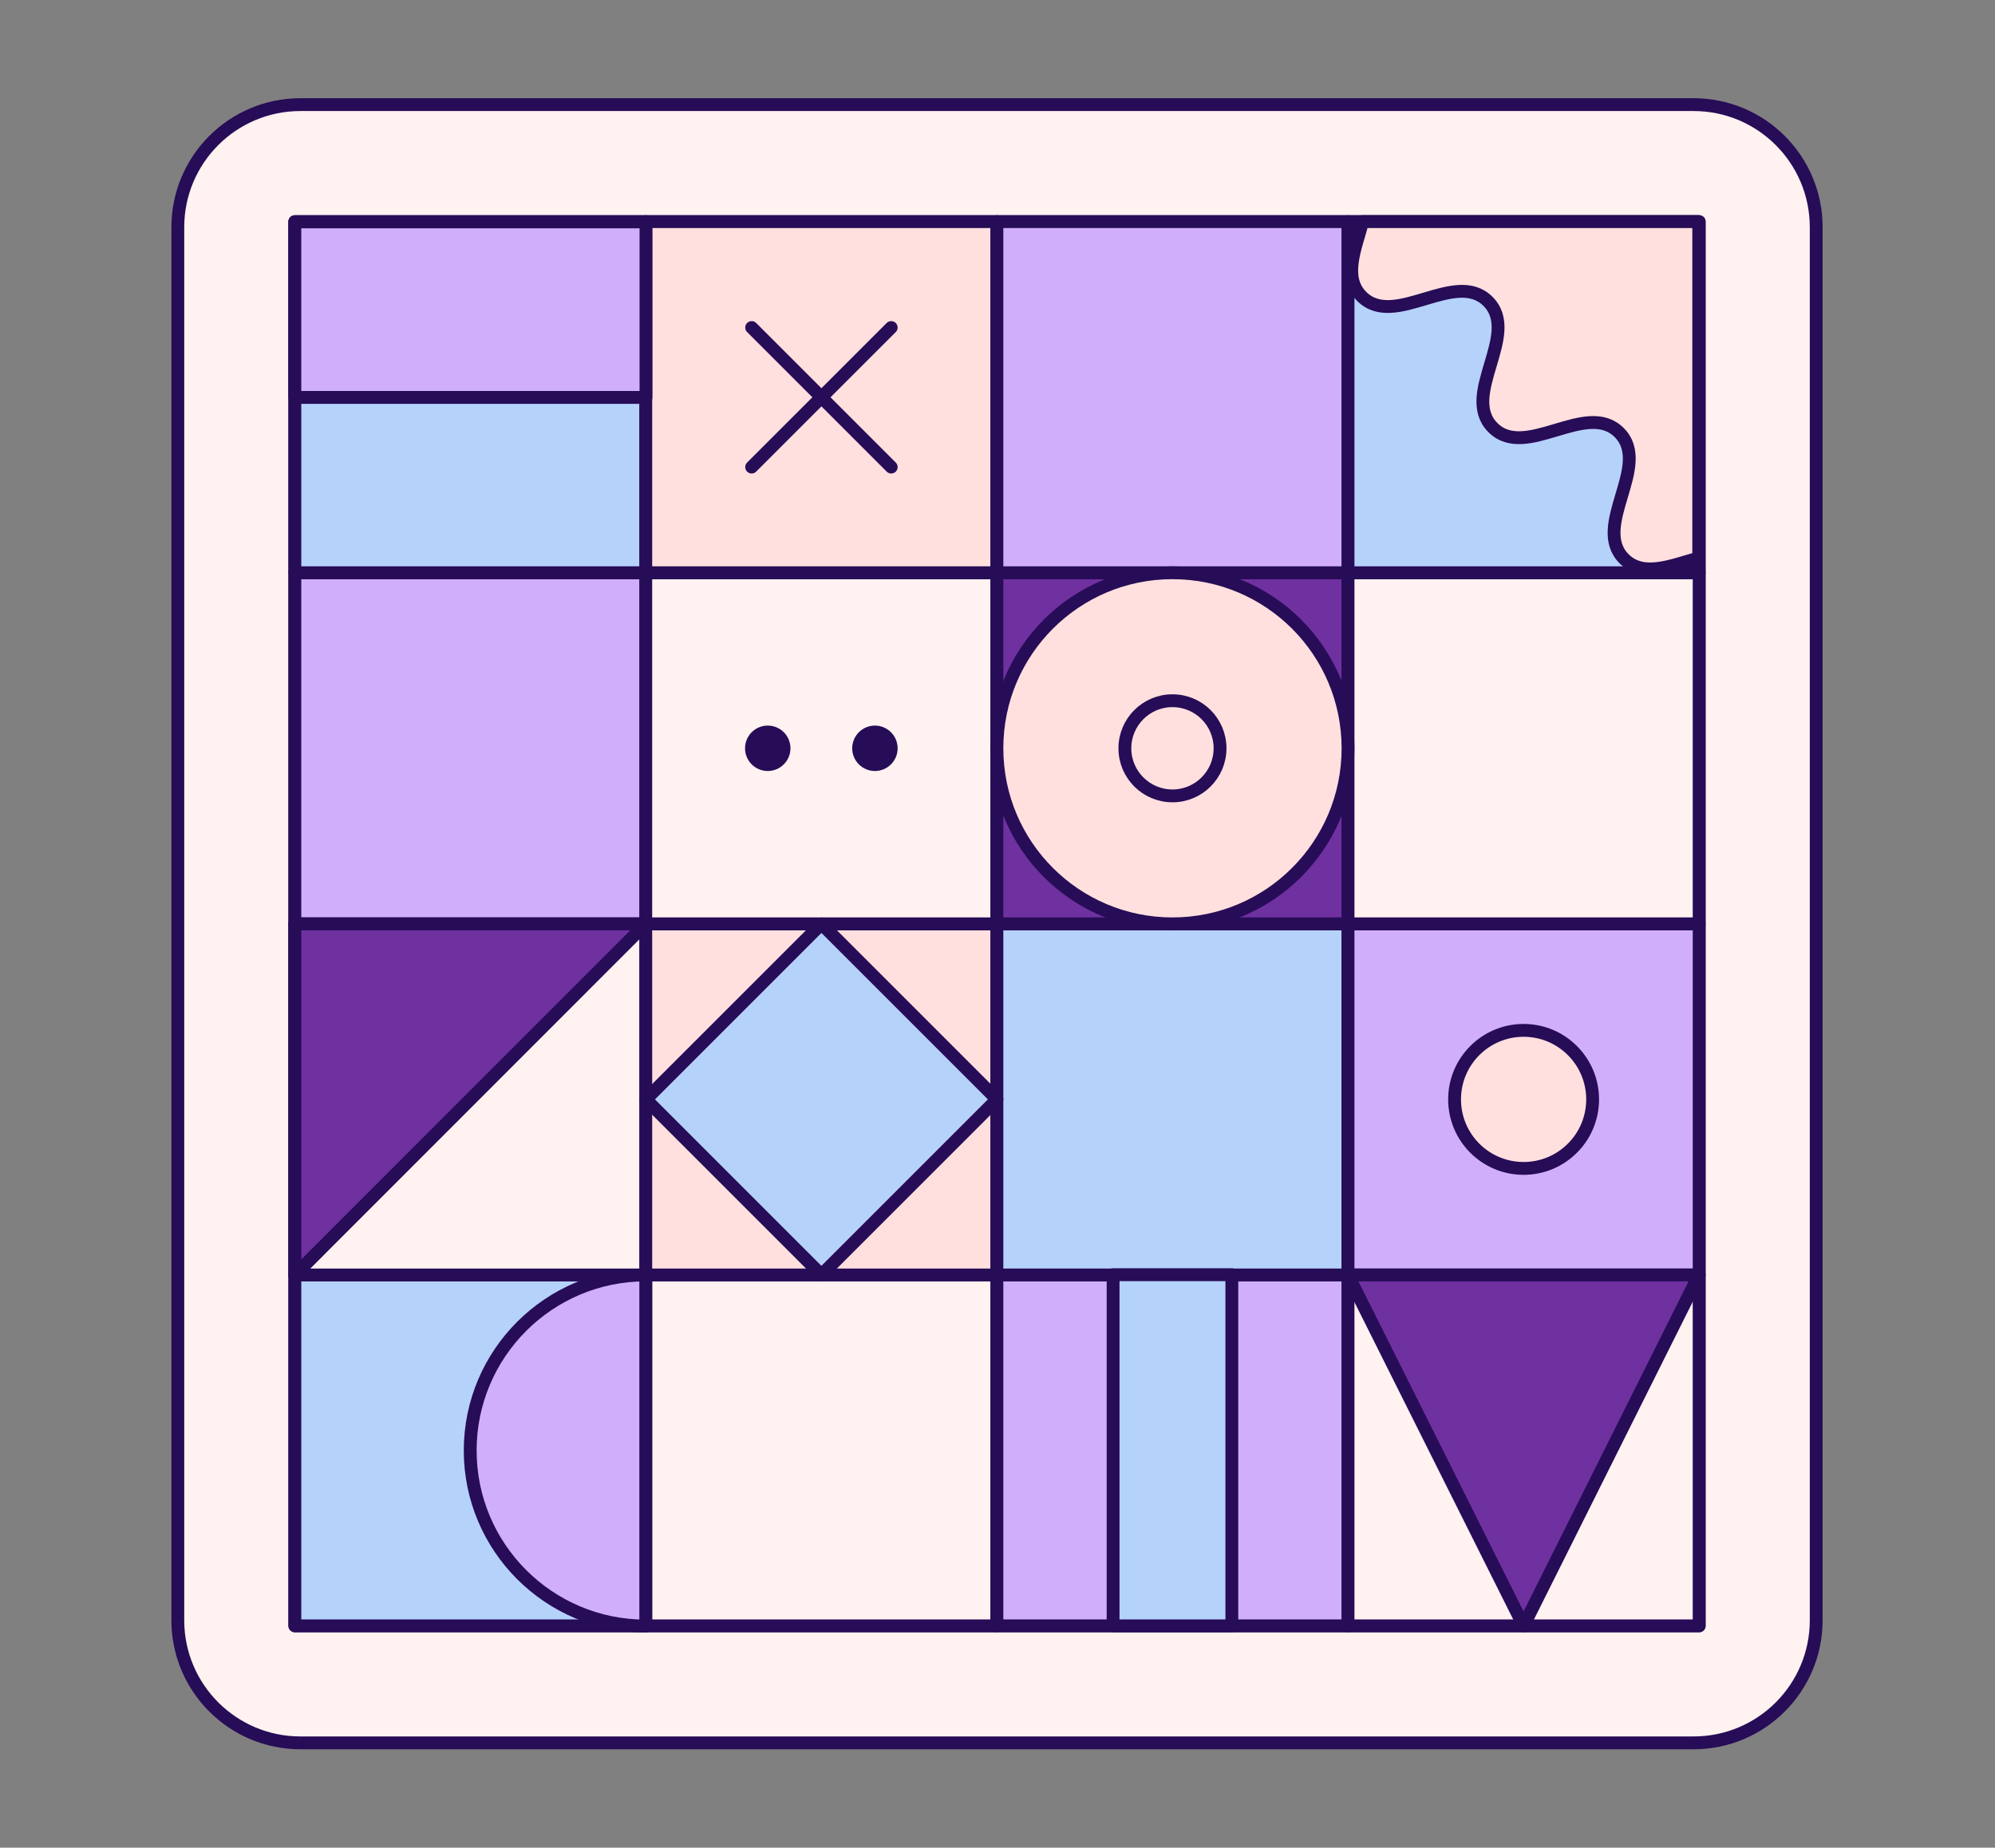 <?xml version="1.0" encoding="UTF-8"?> <svg xmlns="http://www.w3.org/2000/svg" width="488" height="452" viewBox="0 0 488 452" fill="none"><rect x="0" y="0" width="488" height="452" fill="#808080" stroke="none"/><path d="M43.495 55.593L43.495 396.363C43.495 412.932 56.927 426.363 73.495 426.363H414.265C430.833 426.363 444.265 412.932 444.265 396.363V55.593C444.265 39.025 430.833 25.593 414.265 25.593H73.495C56.927 25.593 43.495 39.025 43.495 55.593Z" fill="#FFF2F0" stroke="#270C57" stroke-width="3.14" stroke-linecap="round" stroke-linejoin="round"></path><path d="M72.125 54.225L72.125 397.734H415.634V54.225H72.125Z" fill="#FFE0DE" stroke="#270C57" stroke-width="3.14" stroke-linecap="round" stroke-linejoin="round"></path><path d="M72.125 311.844V397.734H158.015V311.844H72.125Z" fill="#B5D2FB" stroke="#270C57" stroke-width="3.14" stroke-linecap="round" stroke-linejoin="round"></path><path d="M72.125 226.004V311.895H158.015V226.004H72.125Z" fill="#FFF2F0" stroke="#270C57" stroke-width="3.14" stroke-linecap="round" stroke-linejoin="round"></path><path d="M72.125 140.114V226.004H158.015V140.114H72.125Z" fill="#D1AEFC" stroke="#270C57" stroke-width="3.14" stroke-linecap="round" stroke-linejoin="round"></path><path d="M72.125 54.223V140.113H158.015V54.223H72.125Z" fill="#B5D2FB" stroke="#270C57" stroke-width="3.14" stroke-linecap="round" stroke-linejoin="round"></path><path d="M157.961 311.844V397.734H243.851V311.844H157.961Z" fill="#FFF2F0" stroke="#270C57" stroke-width="3.14" stroke-linecap="round" stroke-linejoin="round"></path><path d="M157.961 226.004V311.895H243.851V226.004H157.961Z" fill="#FFE0DE" stroke="#270C57" stroke-width="3.14" stroke-linecap="round" stroke-linejoin="round"></path><path d="M157.961 140.114V226.004H243.851V140.114H157.961Z" fill="#FFF2F0" stroke="#270C57" stroke-width="3.14" stroke-linecap="round" stroke-linejoin="round"></path><path d="M157.961 54.223V140.113H243.851V54.223H157.961Z" fill="#FFE0DE" stroke="#270C57" stroke-width="3.14" stroke-linecap="round" stroke-linejoin="round"></path><path d="M243.854 311.844V397.734H329.744V311.844H243.854Z" fill="#D1AEFC" stroke="#270C57" stroke-width="3.14" stroke-linecap="round" stroke-linejoin="round"></path><path d="M243.854 226.004V311.895H329.744V226.004H243.854Z" fill="#B5D2FB" stroke="#270C57" stroke-width="3.14" stroke-linecap="round" stroke-linejoin="round"></path><path d="M243.854 140.114V226.004H329.744V140.114H243.854Z" fill="#6F30A0" stroke="#270C57" stroke-width="3.14" stroke-linecap="round" stroke-linejoin="round"></path><path d="M243.854 54.223V140.113H329.744V54.223H243.854Z" fill="#D1AEFC" stroke="#270C57" stroke-width="3.14" stroke-linecap="round" stroke-linejoin="round"></path><path d="M329.743 311.844V397.734H415.633V311.844H329.743Z" fill="#FFF2F0" stroke="#270C57" stroke-width="3.14" stroke-linecap="round" stroke-linejoin="round"></path><path d="M329.743 226.004V311.895H415.633V226.004H329.743Z" fill="#D1AEFC" stroke="#270C57" stroke-width="3.14" stroke-linecap="round" stroke-linejoin="round"></path><path d="M329.743 140.114V226.004H415.633V140.114H329.743Z" fill="#FFF2F0" stroke="#270C57" stroke-width="3.14" stroke-linecap="round" stroke-linejoin="round"></path><path d="M329.743 54.223V140.113H415.633V54.223H329.743Z" fill="#B5D2FB" stroke="#270C57" stroke-width="3.14" stroke-linecap="round" stroke-linejoin="round"></path><path d="M72.125 54.277V97.223H158.015V54.277L72.125 54.277Z" fill="#D1AEFC" stroke="#270C57" stroke-width="3.14" stroke-linecap="round" stroke-linejoin="round"></path><path d="M72.125 311.895L157.963 226.004H72.125V311.895Z" fill="#6F30A0" stroke="#270C57" stroke-width="3.14" stroke-linecap="round" stroke-linejoin="round"></path><path d="M157.962 311.895V397.785C134.26 397.785 115.016 378.541 115.016 354.84C115.016 331.139 134.26 311.895 157.962 311.895Z" fill="#D1AEFC" stroke="#270C57" stroke-width="3.14" stroke-linecap="round" stroke-linejoin="round"></path><path d="M200.932 226.013L157.995 268.949L200.931 311.886L243.868 268.949L200.932 226.013Z" fill="#B5D2FB" stroke="#270C57" stroke-width="3.14" stroke-linecap="round" stroke-linejoin="round"></path><path d="M329.744 183.059C329.744 159.341 310.517 140.114 286.799 140.114C263.081 140.114 243.854 159.341 243.854 183.059C243.854 206.777 263.081 226.004 286.799 226.004C310.517 226.004 329.744 206.777 329.744 183.059Z" fill="#FFE0DE" stroke="#270C57" stroke-width="3.14" stroke-linecap="round" stroke-linejoin="round"></path><path d="M272.275 311.844V397.734H301.324V311.844H272.275Z" fill="#B5D2FB" stroke="#270C57" stroke-width="3.14" stroke-linecap="round" stroke-linejoin="round"></path><path d="M389.575 268.948C389.575 259.623 382.015 252.063 372.69 252.063C363.365 252.063 355.806 259.623 355.806 268.948C355.806 278.273 363.365 285.832 372.69 285.832C382.015 285.832 389.575 278.273 389.575 268.948Z" fill="#FFE0DE" stroke="#270C57" stroke-width="3.14" stroke-linecap="round" stroke-linejoin="round"></path><path d="M329.743 311.896L372.688 397.734L415.581 311.896H329.743Z" fill="#6F30A0" stroke="#270C57" stroke-width="3.14" stroke-linecap="round" stroke-linejoin="round"></path><path d="M333.31 54.274C331.527 60.881 328.433 67.855 333.1 72.522C341.123 80.545 355.962 65.705 363.985 73.728C372.008 81.751 357.168 96.59 365.191 104.613C373.214 112.636 388.053 97.796 396.076 105.819C404.099 113.842 389.259 128.681 397.282 136.704C401.949 141.371 408.923 138.33 415.53 136.494V54.222H333.257L333.31 54.274Z" fill="#FFE0DE" stroke="#270C57" stroke-width="3.14" stroke-linecap="round" stroke-linejoin="round"></path><path d="M218 114.262L183.864 80.126" stroke="#270C57" stroke-width="3.14" stroke-linecap="round" stroke-linejoin="round"></path><path d="M183.864 114.262L218 80.126" stroke="#270C57" stroke-width="3.14" stroke-linecap="round" stroke-linejoin="round"></path><path d="M218 183.058C218 180.857 216.216 179.073 214.015 179.073C211.814 179.073 210.03 180.857 210.03 183.058C210.03 185.259 211.814 187.043 214.015 187.043C216.216 187.043 218 185.259 218 183.058Z" fill="#270C57" stroke="#270C57" stroke-width="3.14" stroke-linecap="round" stroke-linejoin="round"></path><path d="M191.785 183.058C191.785 180.857 190.001 179.073 187.8 179.073C185.599 179.073 183.815 180.857 183.815 183.058C183.815 185.259 185.599 187.043 187.8 187.043C190.001 187.043 191.785 185.259 191.785 183.058Z" fill="#270C57" stroke="#270C57" stroke-width="3.14" stroke-linecap="round" stroke-linejoin="round"></path><path d="M298.438 183.058C298.438 176.629 293.227 171.418 286.798 171.418C280.369 171.418 275.157 176.629 275.157 183.058C275.157 189.487 280.369 194.699 286.798 194.699C293.227 194.699 298.438 189.487 298.438 183.058Z" stroke="#270C57" stroke-width="3.14" stroke-linecap="round" stroke-linejoin="round"></path></svg> 